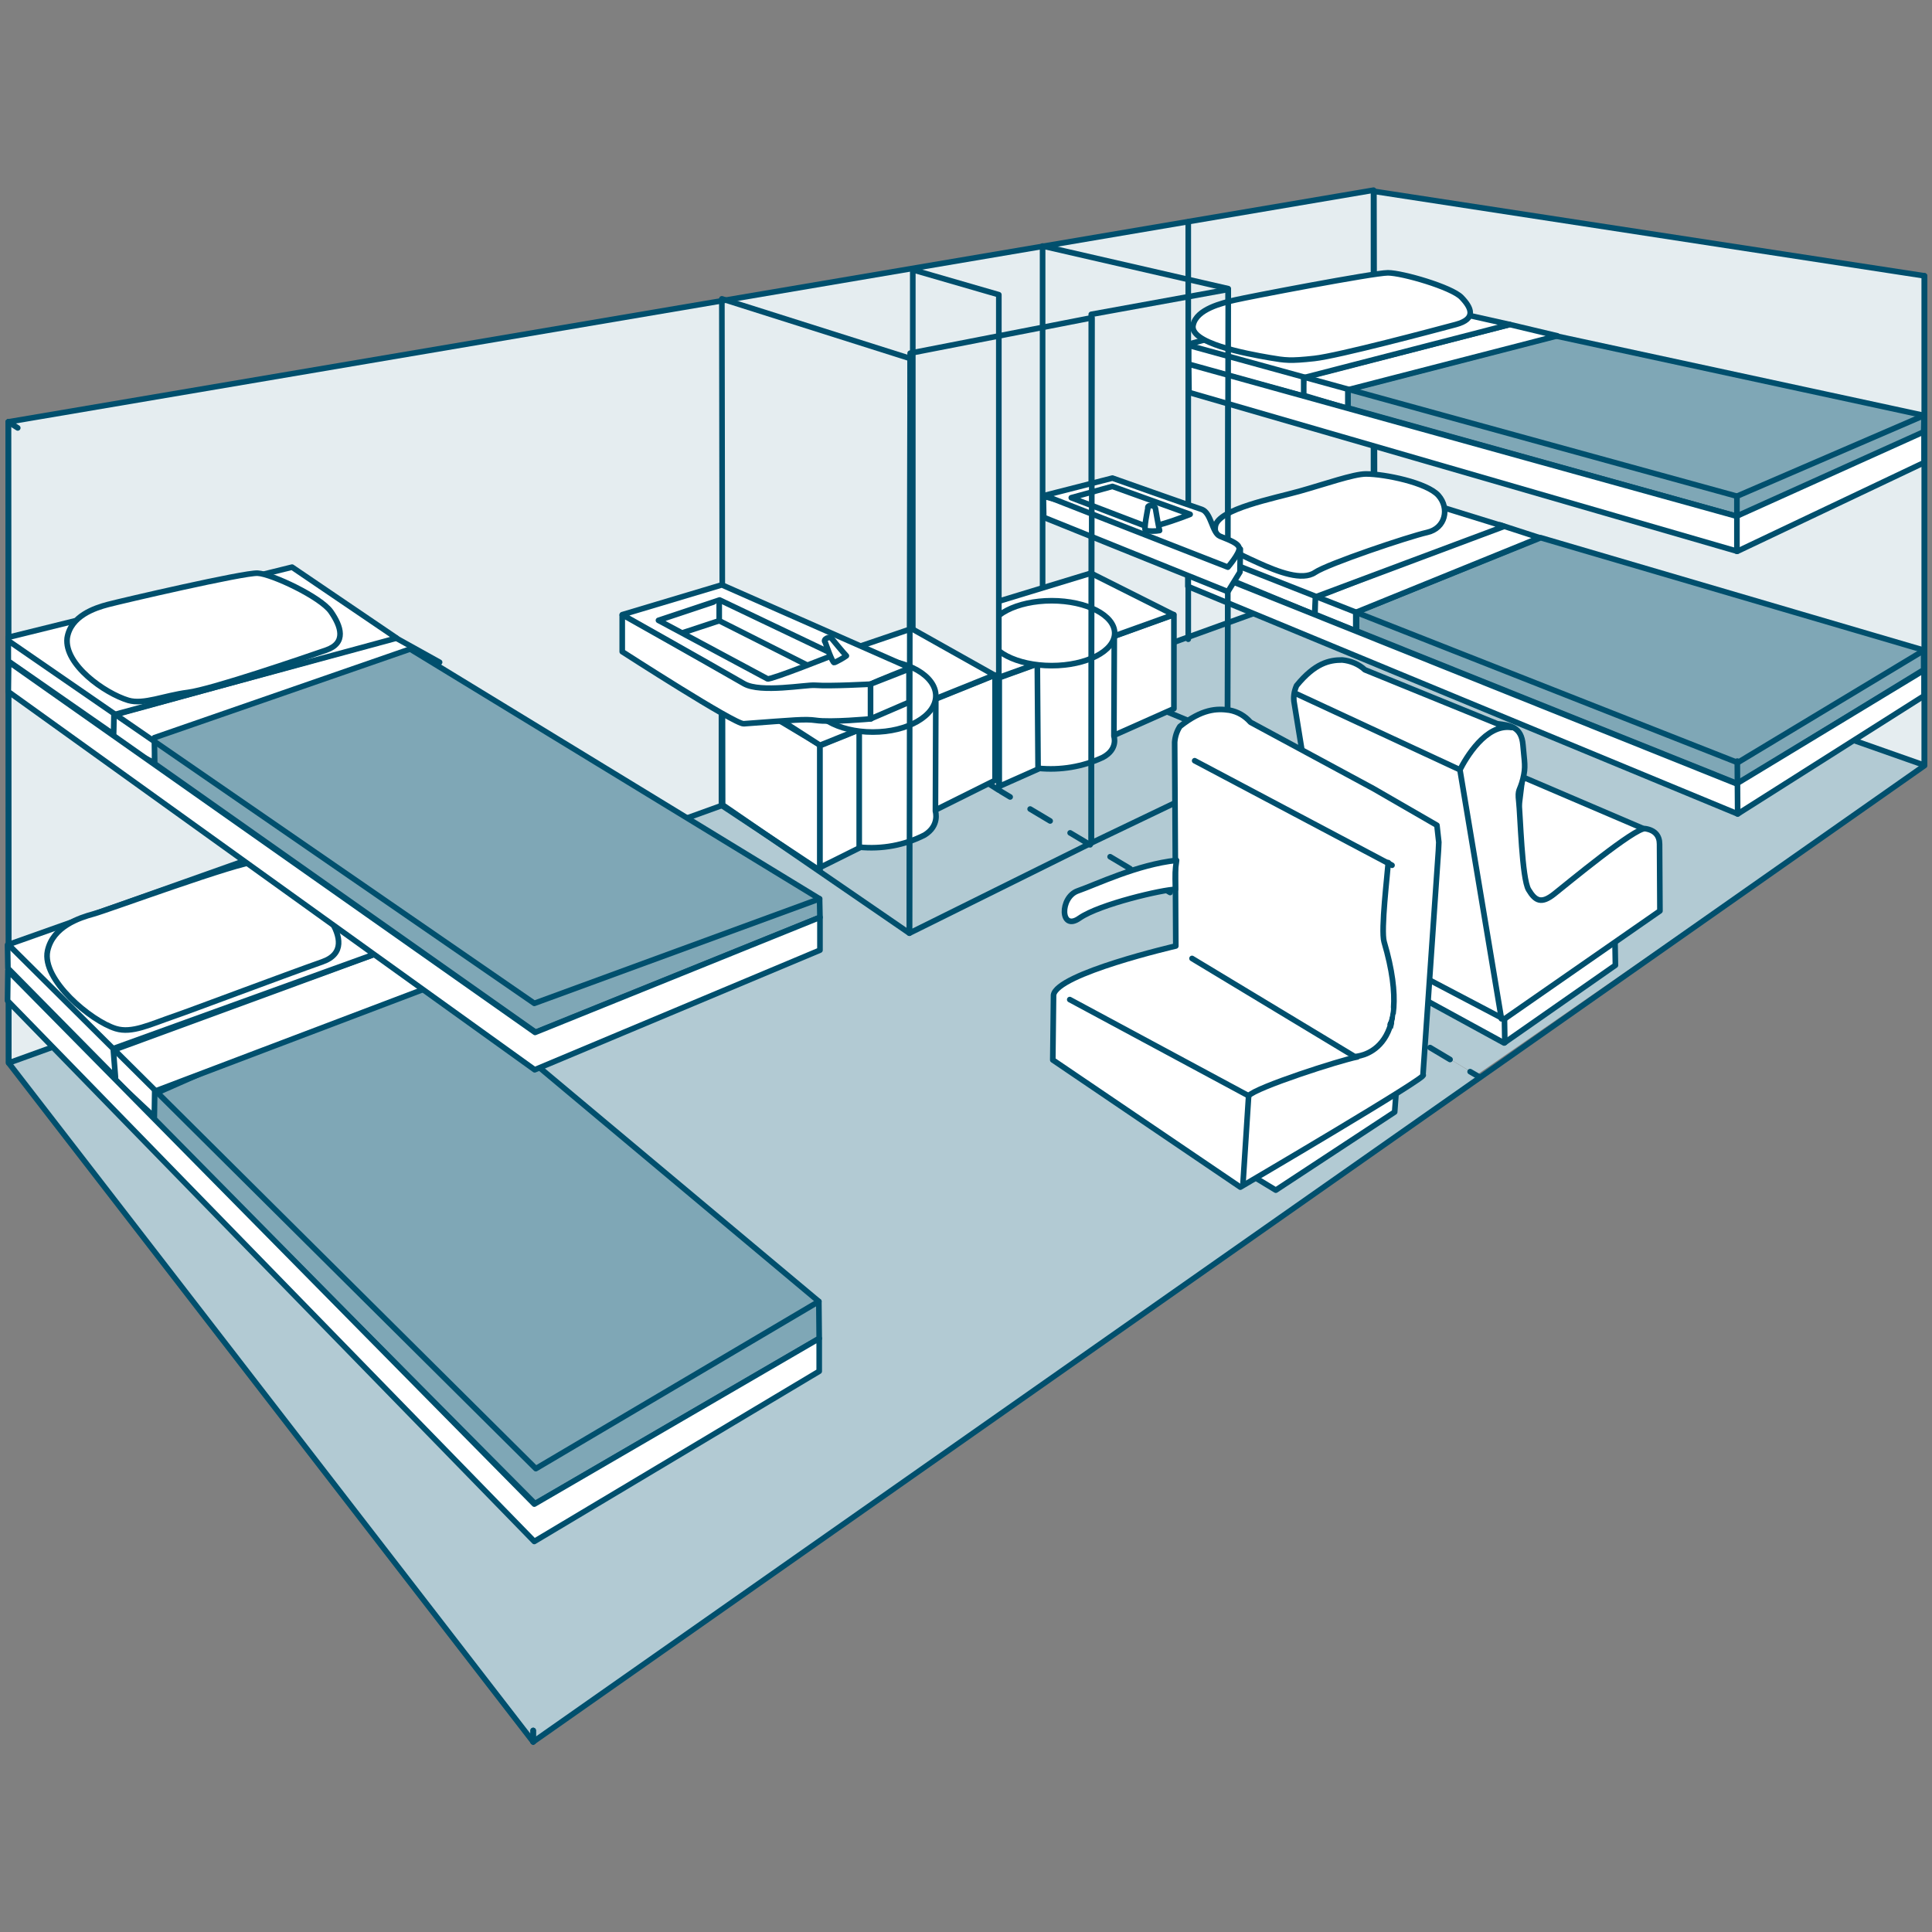 <?xml version="1.0" encoding="utf-8"?>
<!-- Generator: Adobe Illustrator 21.1.0, SVG Export Plug-In . SVG Version: 6.00 Build 0)  -->
<svg version="1.1" id="Layer_1" xmlns="http://www.w3.org/2000/svg" xmlns:xlink="http://www.w3.org/1999/xlink" x="0px" y="0px"
	 viewBox="0 0 512 512" style="enable-background:new 0 0 512 512;" xml:space="preserve">
<rect x="0" y="0" width="512" height="512" fill="#808080" stroke="none"/>
<style type="text/css">
	.st0{fill:#B2CAD3;}
	.st1{fill:#E5EDF0;stroke:#004F6D;stroke-width:1.49;stroke-linecap:round;stroke-linejoin:round;}
	.st2{fill:none;stroke:#004F6D;stroke-width:1.49;stroke-linecap:round;stroke-linejoin:round;}
	.st3{fill:#FFFFFF;stroke:#004F6D;stroke-width:1.49;stroke-linecap:round;stroke-linejoin:round;}
	.st4{fill:#7FA7B6;stroke:#004F6D;stroke-width:1.49;stroke-linecap:round;stroke-linejoin:round;}
	.st5{fill:#FFFFFF;}
	.st6{fill:none;}
	.st7{fill:none;stroke:#004F6D;stroke-width:1.49;stroke-linecap:round;stroke-linejoin:round;stroke-dasharray:5.96,5.96;}
	.st8{fill:none;stroke:#004F6D;stroke-width:1.49;stroke-linecap:round;stroke-linejoin:round;stroke-dasharray:5.9,5.9;}
	.st9{fill:none;stroke:#004F6D;stroke-width:1.49;stroke-linecap:round;stroke-linejoin:round;stroke-dasharray:5.99,5.99;}
	.st10{fill:none;stroke:#004F6D;stroke-width:1.49;stroke-linecap:round;stroke-linejoin:round;stroke-dasharray:6.17,6.17;}
	.st11{fill:none;stroke:#004F6D;stroke-width:1.49;stroke-linecap:round;stroke-linejoin:round;stroke-dasharray:6.15,6.15;}
	.st12{fill:none;stroke:#004F6D;stroke-width:1.49;stroke-linecap:round;stroke-linejoin:round;stroke-dasharray:5.86,5.86;}
</style>
<title>Accommodations</title>
<g>
	<polygon class="st0" points="2.3,281.7 141.3,461.6 392.2,285.5 241.9,194.9 	"/>
	<polygon class="st0" points="241.8,195.3 391.3,284.9 509.8,202.9 363.9,151.6 	"/>
	<polygon class="st1" points="364.1,50.7 510,73.1 510,202.8 364.3,151.5 	"/>
	<polygon class="st1" points="364,50.4 364,151.1 2.3,281.7 2.2,111.8 	"/>
	<polygon class="st2" points="325.5,76.5 276.3,65.2 276.3,174.9 325.3,195.3 	"/>
	<polygon class="st3" points="241.9,166.4 264.8,179.4 264.8,208.6 241.9,195 	"/>
	<polygon class="st3" points="264.8,179.6 264.8,208.4 311.1,187.8 311.1,162.9 	"/>
	<polygon class="st3" points="289.1,151.9 311,162.9 264.8,179.5 241.8,166.3 	"/>
	<path class="st3" d="M275.1,203.6c5.9,0.6,11.9-0.4,17.2-2.9c4.1-2.2,2.9-5.6,2.9-5.6l0.1-26.5l-20.4,7.4L275.1,203.6z"/>
	<ellipse class="st3" cx="278.7" cy="167.8" rx="16.7" ry="8.6"/>
	<polygon class="st4" points="412.2,89 509.9,110.1 509.8,114.7 460.5,136.9 357.2,108.1 357.2,103.2 	"/>
	<polygon class="st3" points="345.5,100 345.2,104.7 357.2,108.3 357.2,103.3 412.7,89 400.1,86 	"/>
	<polygon class="st3" points="315,96.7 345.5,105 345.5,100.1 400.1,86 364.3,78 315,91.2 	"/>
	<polyline class="st2" points="314.9,91.5 460.3,131.5 509.9,110.1 	"/>
	<polygon class="st3" points="315,96.5 460.2,136.8 509.9,114.4 509.9,122.6 460.4,146.1 315.1,104 	"/>
	<polygon class="st4" points="408.3,142.5 509.8,172.3 509.8,177.5 460.5,207.7 359.5,167.2 359.5,162.2 	"/>
	<polygon class="st3" points="359.3,162.3 359.3,167.2 348.5,162.8 348.5,158.4 397.5,139.1 408,142.5 	"/>
	<polygon class="st3" points="398.6,139.5 364.3,128.9 313.4,142.9 313.3,148.4 348.4,162.9 348.6,158.2 	"/>
	<polyline class="st2" points="313,144 460.5,202.1 509.8,172.4 	"/>
	<polygon class="st3" points="509.9,177.6 509.9,184.4 460.5,215.7 314.8,155.4 314.8,149.4 460.2,207.7 	"/>
	<line class="st2" x1="460.4" y1="201.7" x2="460.5" y2="215.7"/>
	<path class="st3" d="M336.5,94.8c4.1,0.7,5.4,0.9,11.8,0.2s31.9-7.5,37.5-9s4.1-4.5,1.5-7.2s-15.7-6.5-19.5-6.5s-37.1,6.4-40.5,7.2
		s-10.2,2.4-11.1,6.6C315,90.9,330.1,93.7,336.5,94.8z"/>
	<path class="st3" d="M362,125.6c4.9,0,16.2,2.3,19.2,5.7c3,3.4,1.9,8.7-3,9.8s-26.3,8.3-29.7,10.6s-9.7-0.1-15.2-2.6
		c-5.2-2.4-12-5.2-11.2-9.7s15.4-7.3,22.2-9.2S358.7,125.6,362,125.6z"/>
	<polygon class="st3" points="436,219.8 403.5,205.9 400,234.3 409.8,246.4 	"/>
	<polyline class="st3" points="428,250 428.1,255.8 398.6,276.4 356.5,253.4 356.4,248.4 	"/>
	<line class="st2" x1="398.7" y1="270.4" x2="398.8" y2="276.3"/>
	<line class="st2" x1="314.9" y1="58.8" x2="314.9" y2="169.4"/>
	<polygon class="st2" points="289.2,83.3 325.5,76.7 325.3,206.1 289.2,223.4 	"/>
	<g>
		<polygon class="st3" points="276.5,131.5 276.6,137.1 325.4,156.8 328.6,151.6 328.7,145.5 		"/>
		<path class="st3" d="M294.8,126.7c0,0,20.6,7.3,23.7,8.3c2.5,0.9,2.7,6.2,4.8,7.1s5,1.8,5.1,3.2s-3,5-3,5l-48.6-19L294.8,126.7z"
			/>
		<path class="st2" d="M294.8,128.9l20.6,7.4c0,0-9.8,3.9-11.6,3.2s-19.9-7.6-19.9-7.6L294.8,128.9z"/>
		<path class="st3" d="M304.2,134.7c0,0-1.2,5.8-0.6,5.9c1.2,0.2,2.5,0.2,3.7,0c-0.3-1.1-1.1-5.9-1.1-5.9
			C306.1,133.9,303.9,133.6,304.2,134.7z"/>
	</g>
	<line class="st2" x1="460.3" y1="131.5" x2="460.3" y2="146.1"/>
	<path class="st3" d="M343.6,181.7c4.9-6,8.7-6.8,12.1-6.8c2.2,0.2,4.4,1.1,6,2.6l35.1,14.3c3.4,0.4,6.4,0.8,6.8,5.6s0.8,5.7,0,9
		s-1.5,2.6-1.1,6s0.8,20.4,2.6,23.4s3.4,3.8,6.8,1.1s21.5-17.7,24.1-17.3s3.8,1.9,3.8,4.1l0.1,17.7l-41.3,28.7l-45.9-24.1l-9.7-59.6
		C342.7,184.9,342.9,183.3,343.6,181.7z"/>
	<polyline class="st2" points="343.4,183.8 386.9,204 397.9,270 	"/>
	<path class="st3" d="M386.9,204c1.5-3,6.9-12.3,13.7-11.2"/>
	<polygon class="st1" points="241.9,71.5 264.7,78.1 264.7,209.4 241.9,194.9 	"/>
	<polyline class="st2" points="510,73.1 510,202.9 141.3,461.6 	"/>
	<polygon class="st2" points="241.2,93.6 289.4,84.2 289.2,223.4 241,247.3 	"/>
	<polyline class="st2" points="141.3,461.6 2.3,281.7 2.2,111.8 	"/>
	<polygon class="st3" points="191.2,181.8 217.3,197.4 217.3,230.7 191.2,213.4 	"/>
	<polygon class="st3" points="217.3,197.6 217.3,229.9 263.7,206.8 263.7,178.9 	"/>
	<polygon class="st3" points="241.6,166.6 263.5,178.9 217.3,197.5 194.3,182.7 	"/>
	<path class="st3" d="M227.7,224.5c6,0.6,12-0.5,17.3-3.2c4.1-2.5,2.9-6.3,2.9-6.3l0.1-29.7l-20.3,8.2L227.7,224.5z"/>
	<ellipse class="st3" cx="231.3" cy="184.4" rx="16.7" ry="9.6"/>
	<polygon class="st2" points="241.2,95 191.3,79.2 191.5,213.3 241,247.3 	"/>
	<path class="st3" d="M164.9,163.1v9.6c0,0,29.9,19.3,32.2,19.1c13.6-1,16.2-1.3,19.1-0.9c3.9,0.6,14.6-0.4,14.6-0.4v-9.2
		L164.9,163.1z"/>
	<path class="st3" d="M164.9,162.9c0,0,22.4,12.6,32.3,18.3c4.4,2.5,16.5,0.2,18.8,0.4c4.2,0.3,14.8-0.3,14.8-0.3
		c1.2-0.7,10.4-4.3,10.4-4.3L191.3,155L164.9,162.9z"/>
	<path class="st2" d="M190.7,159l30.4,14.5c0,0-16.8,6.7-17.7,6.4l-28.9-15.5L190.7,159z"/>
	<path class="st3" d="M218.7,170.2c0,0,1.9,5.6,2.4,5.4c1.1-0.5,2.2-1.1,3.2-1.8c-0.8-0.8-3.9-4.6-3.9-4.6
		C220,168.5,217.9,169.4,218.7,170.2z"/>
	<polyline class="st3" points="190.6,159.2 190.6,164.5 181.2,167.6 	"/>
	<line class="st2" x1="190.6" y1="164.5" x2="213.8" y2="176.2"/>
	<polygon class="st3" points="30.2,189.5 29.9,196.6 41,202.2 41.2,196.6 116.5,175.5 104.8,169 	"/>
	<polygon class="st3" points="230.7,190.5 240.9,186.1 240.9,177.3 230.7,181.3 	"/>
	<g>
		<g>
			<polyline class="st5" points="370.1,288 369.6,294.7 338.1,315.4 287.4,284.7 287.9,279 			"/>
			<polyline class="st2" points="370.1,288 369.6,294.7 338.1,315.4 287.4,284.7 287.9,279 			"/>
		</g>
		<g>
			<g>
				<path class="st5" d="M311.6,250.7l-0.3-54c0.1-1.5,0.6-3,1.4-4.2c5.8-4.6,9.7-4.8,13.1-4.3c2.2,0.4,4.1,1.5,5.6,3.2L364,209
					l16.8,9.7l0.5,4.5l-0.1,2.2l-4.1,59.5c2.4-0.1-48.4,29.7-48.4,29.7l-49.7-33.7l0.2-17.2C280,258,311.6,250.7,311.6,250.7z"/>
				<path class="st2" d="M311.6,250.7l-0.3-54c0.1-1.5,0.6-3,1.4-4.2c5.8-4.6,9.7-4.8,13.1-4.3c2.2,0.4,4.1,1.5,5.6,3.2L364,209
					l16.8,9.7l0.5,4.5l-0.1,2.2l-4.1,59.5c2.4-0.1-48.4,29.7-48.4,29.7l-49.7-33.7l0.2-17.2C280,258,311.6,250.7,311.6,250.7z"/>
			</g>
			<line class="st2" x1="316.6" y1="201.6" x2="368.9" y2="229.3"/>
			<g>
				<path class="st6" d="M367.9,228.6c-0.2,3-2,17.9-1.1,21c8.9,30.1-11.9,29.4-11.9,29.4l-39-25"/>
				<path class="st2" d="M367.9,228.6c-0.2,3-2,17.9-1.1,21c8.9,30.1-7.8,30.4-7.8,30.4l-43.1-26"/>
			</g>
			<polyline class="st2" points="329.4,313.7 330.9,290.4 283.5,264.9 			"/>
			<g>
				<path class="st6" d="M355.4,278.1c0.1,1.5,0,4.6-0.9,4.8c-4.4,0.8-28.7,4.1-30.5,6.4"/>
				<path class="st2" d="M359.7,280.1c-4.4,0.8-27,8.1-28.8,10.3"/>
			</g>
		</g>
	</g>
	<polygon class="st4" points="113.2,258 217,344.9 217.1,354.7 141.8,398.5 40.8,296.8 40.7,290 	"/>
	<polygon class="st3" points="30,278.3 29.7,285.5 40.9,296 41,289.2 116.4,260.6 104.7,250.9 	"/>
	<polygon class="st3" points="2.1,256.6 30.6,285.5 30,277.9 104.7,250.9 71.9,225.6 2,250.4 	"/>
	<polyline class="st2" points="2.7,250.8 142,389.2 217,344.9 	"/>
	<polygon class="st3" points="2.1,257.2 141.6,398.6 217.1,354.7 217.1,363.4 141.6,408.5 2,265.2 	"/>
	<path class="st3" d="M30.7,272.6c4.3,1.3,9-1.1,15.7-3.4c3.3-1.1,29.6-11,39-14.3c6-2.1,4.8-6.9,2.2-11.1s-15.8-15.2-19.8-15.4
		s-39.3,12.8-43,13.8s-10.8,3.3-12.2,9.8C11,259.6,24.1,270.6,30.7,272.6z"/>
	<polygon class="st4" points="108.7,172 217.2,238.2 217.3,243.1 142,273.6 41,202.4 40.9,195.5 	"/>
	<polygon class="st3" points="2.2,175.2 30.1,194.6 30.2,189.4 105.1,169.1 77.4,150.3 2.2,168.9 	"/>
	<polyline class="st2" points="2.2,169.8 141.6,265.9 217.2,238.2 	"/>
	<polygon class="st3" points="2.3,175.4 141.8,273.6 217.3,243.1 217.3,251.8 141.7,283.5 2.2,183.3 	"/>
	<path class="st3" d="M34,185.6c4.1,1.2,9.5-1.3,15.8-2.1s31.1-9.3,36.6-11.2s4-6.3,1.3-10.2S72,152.1,68.3,151.9
		s-36.3,7.4-39.7,8.3s-9.9,3-10.8,8.9C17,176.1,27.7,183.7,34,185.6z"/>
	<g>
		<line class="st2" x1="141.3" y1="461.6" x2="141.3" y2="458.6"/>
		<path class="st7" d="M141.3,205.1"/>
		<path class="st7" d="M141.3,452.6"/>
		<path class="st8" d="M504.4,75.1"/>
		<path class="st8" d="M149.7,196.3"/>
		<path class="st2" d="M510,73.1"/>
	</g>
	<g>
		<line class="st6" x1="265.1" y1="77.7" x2="391.8" y2="114.1"/>
		<g>
			<path class="st9" d="M386.1,112.4"/>
			<path class="st9" d="M273.7,80.2"/>
		</g>
	</g>
	<g>
		<line class="st6" x1="265.2" y1="209.7" x2="392.2" y2="285.5"/>
		<g>
			<line class="st2" x1="265.2" y1="209.7" x2="267.7" y2="211.2"/>
			<line class="st10" x1="273" y1="214.4" x2="387" y2="282.4"/>
			<line class="st2" x1="389.6" y1="284" x2="392.2" y2="285.5"/>
		</g>
	</g>
	<g>
		<path class="st2" d="M392.2,116.6"/>
		<path class="st11" d="M392.2,122.7"/>
	</g>
	<g>
		<line class="st2" x1="2.2" y1="111.8" x2="4.7" y2="113.4"/>
		<path class="st12" d="M136.3,196"/>
		<path class="st12" d="M9.6,116.5"/>
		<line class="st2" x1="141.3" y1="458.6" x2="141.3" y2="461.6"/>
	</g>
</g>
<path class="st3" d="M311.8,228c-10.4,1.1-21.3,6.4-26.2,8.1c-4.8,1.7-4.7,10.9,0.5,7.2c5.3-3.7,22.2-7.6,25.4-7.6
	C311.4,231,311.4,231,311.8,228z"/>
<path class="st5" d="M366.1,274.8c0,0,2.5-4.5,2.5-7.5c0-3.1-53.9-32.9-53.9-32.9l-1.3,7.5L366.1,274.8z"/>
<path class="st5" d="M372.2,280.4l3.2-2.3v-7.2l-5.6-2.1c0,0-0.3,4.8-2.2,7S372.2,280.4,372.2,280.4z"/>
</svg>
